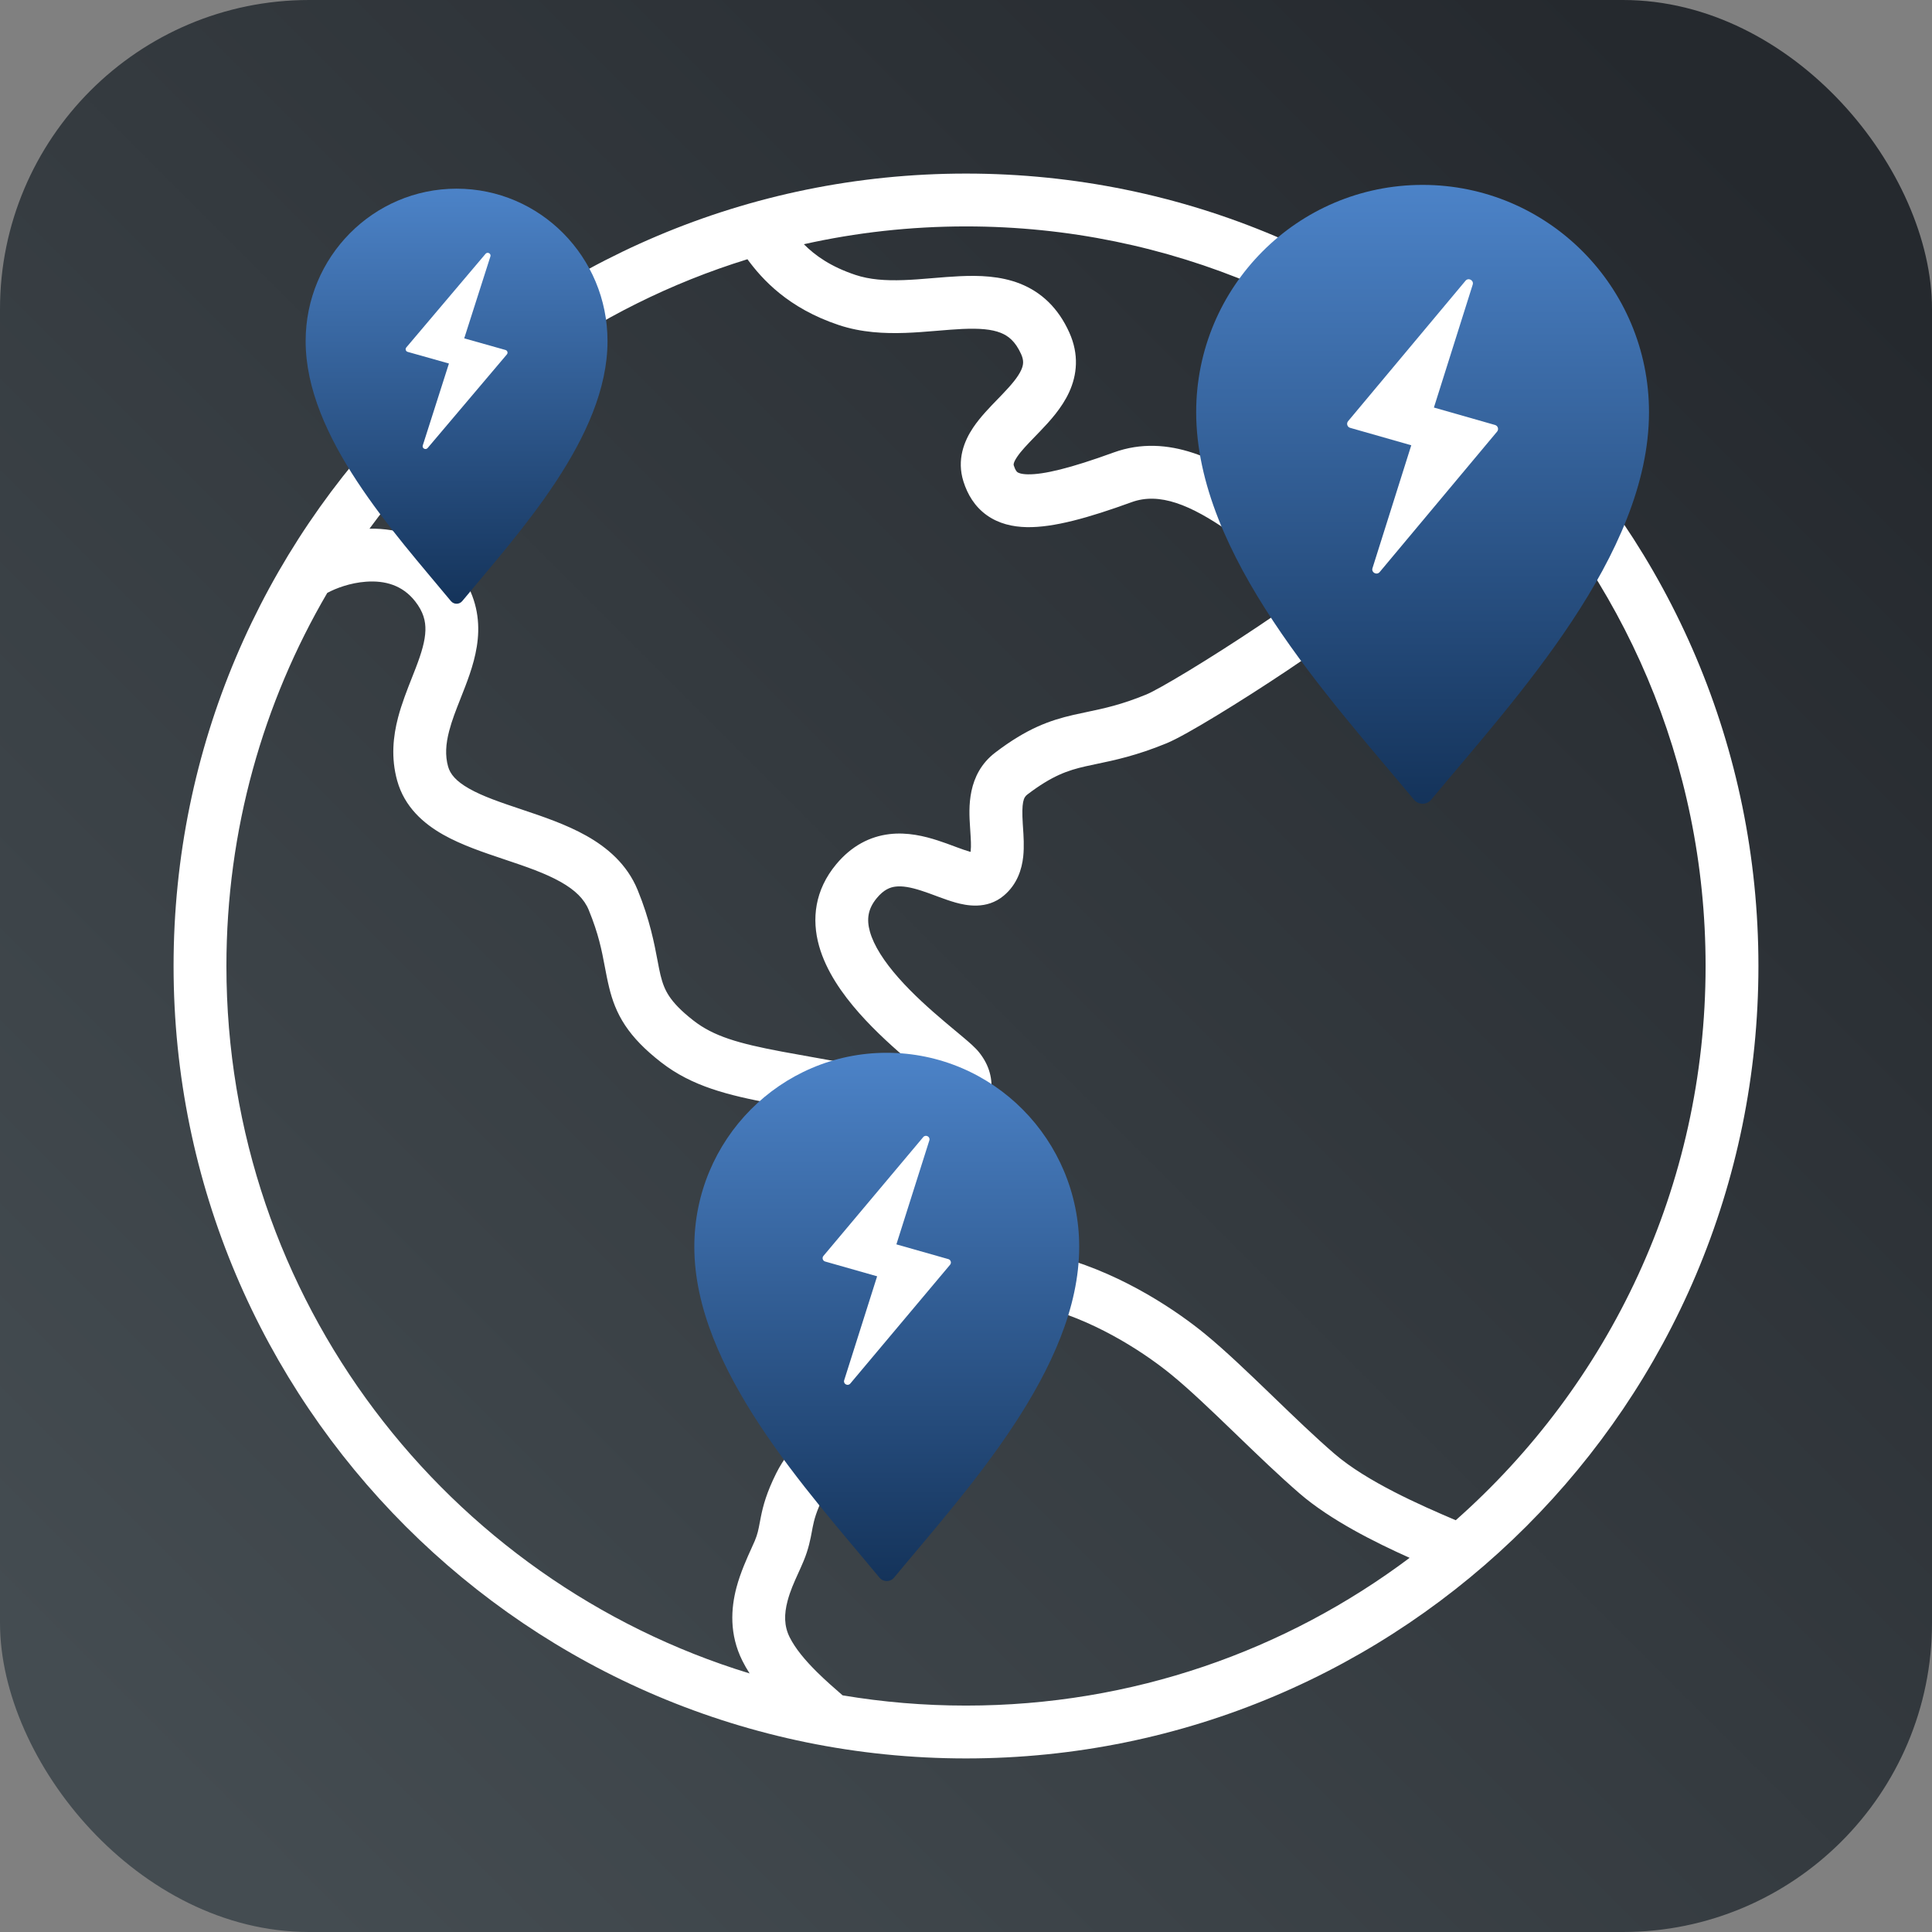 <svg width="100" height="100" viewBox="0 0 100 100" fill="none" xmlns="http://www.w3.org/2000/svg">
<rect x="0" y="0" width="100" height="100" fill="#808080" stroke="none"/>
<g clip-path="url(#clip0_474_658)">
<path d="M100 0H0V100H100V0Z" fill="url(#paint0_linear_474_658)"/>
<path fill-rule="evenodd" clip-rule="evenodd" d="M50 91.016C72.652 91.016 91.016 72.652 91.016 50C91.016 27.348 72.652 8.984 50 8.984C27.348 8.984 8.984 27.348 8.984 50C8.984 72.652 27.348 91.016 50 91.016ZM75.349 78.687C83.28 71.673 88.281 61.42 88.281 50C88.281 28.858 71.142 11.719 50 11.719C47.117 11.719 44.309 12.037 41.608 12.641C42.198 13.235 43.012 13.808 44.28 14.23C45.008 14.473 45.828 14.531 46.762 14.498C47.226 14.482 47.696 14.445 48.189 14.403L48.31 14.393C48.756 14.356 49.224 14.317 49.681 14.296C50.66 14.251 51.77 14.277 52.795 14.681C53.892 15.114 54.772 15.931 55.348 17.212C55.857 18.344 55.752 19.4 55.337 20.303C54.96 21.123 54.331 21.805 53.842 22.315C53.744 22.417 53.652 22.513 53.564 22.603C53.154 23.028 52.854 23.338 52.642 23.654C52.43 23.971 52.464 24.066 52.474 24.096C52.475 24.097 52.475 24.099 52.476 24.1C52.558 24.361 52.64 24.424 52.665 24.442C52.699 24.466 52.829 24.544 53.2 24.551C54.015 24.566 55.382 24.243 57.638 23.422C60.499 22.382 63.19 23.882 65.212 25.295C65.847 25.739 66.512 26.247 67.13 26.72C67.5 27.002 67.853 27.271 68.172 27.506C69.105 28.193 69.853 28.667 70.475 28.887C70.766 28.989 71.159 29.237 71.349 29.732C71.518 30.174 71.423 30.559 71.361 30.742C71.244 31.083 71.021 31.339 70.92 31.451C70.662 31.739 70.284 32.063 69.885 32.379C69.059 33.034 67.882 33.864 66.652 34.687C65.416 35.514 64.1 36.354 62.983 37.032C61.907 37.686 60.916 38.252 60.384 38.471C58.832 39.11 57.675 39.351 56.77 39.54C56.558 39.584 56.36 39.625 56.174 39.668C55.27 39.876 54.464 40.143 53.172 41.127C52.978 41.275 52.868 41.521 52.939 42.652C52.943 42.704 52.946 42.758 52.95 42.815L52.95 42.817C52.98 43.248 53.018 43.818 52.961 44.343C52.89 44.981 52.661 45.766 51.954 46.359C51.072 47.1 49.999 46.866 49.465 46.718C49.149 46.629 48.824 46.511 48.541 46.406L48.44 46.368C48.179 46.271 47.94 46.182 47.694 46.103C47.132 45.921 46.704 45.848 46.356 45.89C46.07 45.924 45.749 46.045 45.386 46.481C44.917 47.044 44.849 47.587 45.027 48.223C45.23 48.944 45.757 49.764 46.514 50.621C47.256 51.46 48.127 52.236 48.893 52.884C49.083 53.045 49.264 53.196 49.435 53.339L49.469 53.366C49.626 53.497 49.777 53.623 49.912 53.738C50.16 53.948 50.48 54.221 50.677 54.468C51.232 55.162 51.386 55.88 51.299 56.598C51.276 56.782 51.239 56.958 51.199 57.118C51.401 58.445 51.806 60.303 52.468 61.932C52.822 62.803 53.229 63.556 53.679 64.118C54.13 64.681 54.563 64.978 54.961 65.09C58.257 66.02 61.004 67.921 62.391 69.061C63.417 69.904 64.573 71.011 65.707 72.104L65.904 72.294C66.99 73.342 68.062 74.375 69.058 75.235C70.741 76.689 73.53 77.913 75.349 78.687ZM72.962 80.633C71.168 79.831 68.859 78.676 67.27 77.304C66.215 76.393 65.093 75.31 64.023 74.279C63.951 74.21 63.88 74.141 63.809 74.073C62.657 72.962 61.583 71.935 60.656 71.174C59.427 70.165 57.016 68.511 54.219 67.722C53.094 67.405 52.216 66.665 51.544 65.827C50.873 64.988 50.347 63.976 49.935 62.961C49.828 62.699 49.727 62.432 49.633 62.165L45.527 75.303L44.852 75.52C44.23 75.72 43.141 76.443 42.629 77.467C42.251 78.223 42.14 78.667 42.063 79.052C42.05 79.117 42.037 79.187 42.024 79.261C41.951 79.653 41.855 80.173 41.594 80.799C41.499 81.027 41.403 81.238 41.31 81.443C41.099 81.908 40.902 82.341 40.763 82.868C40.583 83.55 40.581 84.159 40.871 84.74C41.163 85.324 41.667 85.932 42.294 86.552C42.734 86.986 43.181 87.376 43.613 87.751C45.69 88.1 47.824 88.281 50 88.281C58.615 88.281 66.565 85.436 72.962 80.633ZM38.8 86.617C23.122 81.827 11.719 67.245 11.719 50C11.719 42.957 13.621 36.358 16.939 30.689C17.381 30.449 18.125 30.168 18.942 30.109C19.928 30.037 20.83 30.288 21.485 31.12C21.916 31.668 22.032 32.147 22.019 32.628C22.004 33.171 21.825 33.775 21.525 34.559C21.465 34.717 21.398 34.885 21.328 35.062C21.081 35.688 20.793 36.417 20.604 37.137C20.35 38.108 20.228 39.217 20.558 40.405C20.937 41.771 21.923 42.625 22.934 43.199C23.887 43.738 25.034 44.122 26.045 44.461L26.152 44.497C27.252 44.865 28.217 45.197 29.006 45.64C29.776 46.071 30.242 46.537 30.473 47.101C30.987 48.353 31.146 49.196 31.304 50.031C31.372 50.386 31.438 50.74 31.532 51.123C31.686 51.753 31.912 52.399 32.354 53.068C32.79 53.726 33.392 54.342 34.219 54.985C35.823 56.233 37.684 56.69 39.957 57.117C40.45 57.21 40.969 57.303 41.521 57.401C43.254 57.709 45.305 58.073 47.855 58.686L43.319 73.201C42.214 73.741 40.916 74.779 40.183 76.244C39.683 77.246 39.5 77.925 39.382 78.516C39.359 78.629 39.34 78.73 39.323 78.821C39.254 79.186 39.212 79.406 39.07 79.748C39.03 79.844 38.973 79.97 38.905 80.118C38.674 80.626 38.323 81.399 38.119 82.171C37.835 83.247 37.74 84.591 38.426 85.963C38.538 86.188 38.664 86.406 38.8 86.617ZM19.125 27.364C23.927 20.825 30.756 15.868 38.687 13.418C39.453 14.461 40.794 15.95 43.415 16.824C44.591 17.216 45.785 17.268 46.857 17.231C47.395 17.212 47.925 17.169 48.416 17.128L48.529 17.119C48.986 17.081 49.404 17.046 49.806 17.027C50.695 16.987 51.325 17.041 51.791 17.225C52.187 17.381 52.553 17.663 52.855 18.334C53.002 18.662 52.978 18.888 52.853 19.161C52.689 19.516 52.367 19.903 51.868 20.423C51.801 20.493 51.729 20.567 51.654 20.645C51.244 21.066 50.733 21.591 50.37 22.133C49.907 22.824 49.511 23.791 49.868 24.923C50.079 25.59 50.448 26.219 51.077 26.668C51.696 27.109 52.42 27.271 53.148 27.285C54.53 27.311 56.337 26.805 58.573 25.992C60.008 25.47 61.615 26.118 63.646 27.537C64.253 27.961 64.81 28.388 65.379 28.823C65.758 29.113 66.143 29.408 66.551 29.708C66.945 29.998 67.354 30.288 67.774 30.555C67.064 31.092 66.134 31.743 65.131 32.415C63.926 33.221 62.644 34.039 61.564 34.695C60.444 35.375 59.641 35.82 59.343 35.943C58.044 36.477 57.159 36.663 56.274 36.849C56.039 36.898 55.804 36.947 55.561 37.003C54.328 37.287 53.154 37.703 51.515 38.952C50.035 40.08 50.148 41.855 50.207 42.77L50.211 42.825C50.214 42.882 50.218 42.936 50.221 42.989C50.252 43.466 50.272 43.777 50.242 44.044C50.241 44.055 50.24 44.066 50.239 44.075C50.238 44.082 50.237 44.088 50.236 44.093C50.224 44.09 50.212 44.087 50.198 44.083C50.007 44.03 49.783 43.95 49.491 43.842C49.459 43.83 49.426 43.818 49.393 43.805C49.138 43.71 48.841 43.6 48.536 43.501C47.855 43.281 46.972 43.062 46.03 43.175C45.027 43.296 44.08 43.778 43.286 44.73C42.168 46.071 42.004 47.573 42.395 48.963C42.762 50.269 43.605 51.457 44.465 52.431C45.341 53.422 46.334 54.301 47.126 54.971C47.326 55.14 47.515 55.297 47.686 55.44L47.717 55.465C47.877 55.599 48.019 55.717 48.144 55.824C48.222 55.889 48.286 55.944 48.338 55.99C45.759 55.376 43.664 55.004 41.96 54.701C41.423 54.606 40.925 54.517 40.463 54.43C38.195 54.004 36.931 53.631 35.898 52.827C35.226 52.305 34.859 51.898 34.635 51.559C34.418 51.232 34.294 50.906 34.188 50.473C34.138 50.268 34.091 50.022 34.037 49.736C33.87 48.851 33.632 47.595 33.003 46.063C32.453 44.723 31.418 43.858 30.344 43.255C29.297 42.667 28.086 42.261 27.041 41.911L27.021 41.904C25.91 41.532 24.992 41.222 24.282 40.819C23.597 40.431 23.301 40.065 23.192 39.673C23.034 39.104 23.07 38.516 23.25 37.829C23.392 37.284 23.595 36.769 23.829 36.177L23.829 36.176C23.91 35.972 23.994 35.76 24.08 35.534C24.391 34.719 24.724 33.742 24.752 32.701C24.782 31.598 24.47 30.491 23.633 29.427C22.364 27.817 20.639 27.338 19.125 27.364ZM68.909 29.595C68.91 29.595 68.905 29.601 68.894 29.614C68.903 29.602 68.909 29.595 68.909 29.595ZM50.485 44.14C50.485 44.14 50.481 44.14 50.472 44.14C50.476 44.139 50.478 44.139 50.48 44.139C50.483 44.139 50.485 44.139 50.485 44.14Z" fill="white"/>
<path d="M85.352 21.334C85.352 14.837 80.105 9.57 73.633 9.57C67.161 9.57 61.914 14.837 61.914 21.334C61.914 28.726 68.796 36.11 73.189 41.393C73.421 41.671 73.844 41.671 74.076 41.393C78.47 36.11 85.352 28.726 85.352 21.334Z" fill="url(#paint1_linear_474_658)"/>
<path d="M75.854 14.532L69.777 21.8C69.678 21.919 69.732 22.099 69.881 22.144L73.047 23.047L71.037 29.416C70.976 29.638 71.263 29.786 71.412 29.609L77.489 22.34C77.588 22.222 77.533 22.041 77.385 21.997L74.219 21.094L76.229 14.725C76.289 14.502 76.002 14.354 75.854 14.532Z" fill="white"/>
<path d="M31.445 17.656C31.445 13.298 27.948 9.766 23.633 9.766C19.318 9.766 15.82 13.298 15.82 17.656C15.82 22.614 20.408 27.567 23.337 31.11C23.492 31.297 23.774 31.297 23.928 31.11C26.857 27.567 31.445 22.614 31.445 17.656Z" fill="url(#paint2_linear_474_658)"/>
<path d="M25.132 13.138L21.03 17.984C20.963 18.063 21 18.183 21.1 18.213L23.237 18.815L21.881 23.061C21.84 23.209 22.034 23.308 22.134 23.19L26.236 18.344C26.303 18.265 26.266 18.145 26.165 18.115L24.028 17.513L25.385 13.267C25.426 13.119 25.232 13.02 25.132 13.138Z" fill="white"/>
<path d="M55.859 64.534C55.859 58.988 51.4 54.492 45.898 54.492C40.397 54.492 35.938 58.988 35.938 64.534C35.938 70.844 41.787 77.148 45.522 81.658C45.718 81.895 46.078 81.895 46.275 81.658C50.01 77.148 55.859 70.844 55.859 64.534Z" fill="url(#paint3_linear_474_658)"/>
<path d="M47.786 58.856L42.621 65.006C42.536 65.106 42.583 65.259 42.709 65.296L45.4 66.061L43.692 71.45C43.641 71.638 43.885 71.763 44.011 71.613L49.176 65.463C49.26 65.363 49.214 65.21 49.088 65.172L46.397 64.408L48.105 59.019C48.156 58.831 47.912 58.706 47.786 58.856Z" fill="white"/>
</g>
<defs>
<linearGradient id="paint0_linear_474_658" x1="100" y1="0" x2="0" y2="100" gradientUnits="userSpaceOnUse">
<stop offset="0.088" stop-color="#25292E"/>
<stop offset="0.918" stop-color="#444C51"/>
</linearGradient>
<linearGradient id="paint1_linear_474_658" x1="73.633" y1="9.57" x2="73.633" y2="41.602" gradientUnits="userSpaceOnUse">
<stop stop-color="#4C83C8"/>
<stop offset="1" stop-color="#14335A"/>
</linearGradient>
<linearGradient id="paint2_linear_474_658" x1="23.633" y1="9.766" x2="23.633" y2="31.25" gradientUnits="userSpaceOnUse">
<stop stop-color="#4C83C8"/>
<stop offset="1" stop-color="#14335A"/>
</linearGradient>
<linearGradient id="paint3_linear_474_658" x1="45.898" y1="54.492" x2="45.898" y2="81.836" gradientUnits="userSpaceOnUse">
<stop stop-color="#4C83C8"/>
<stop offset="1" stop-color="#14335A"/>
</linearGradient>
<clipPath id="clip0_474_658">
<rect width="100" height="100" rx="16" fill="white"/>
</clipPath>
</defs>
</svg>
